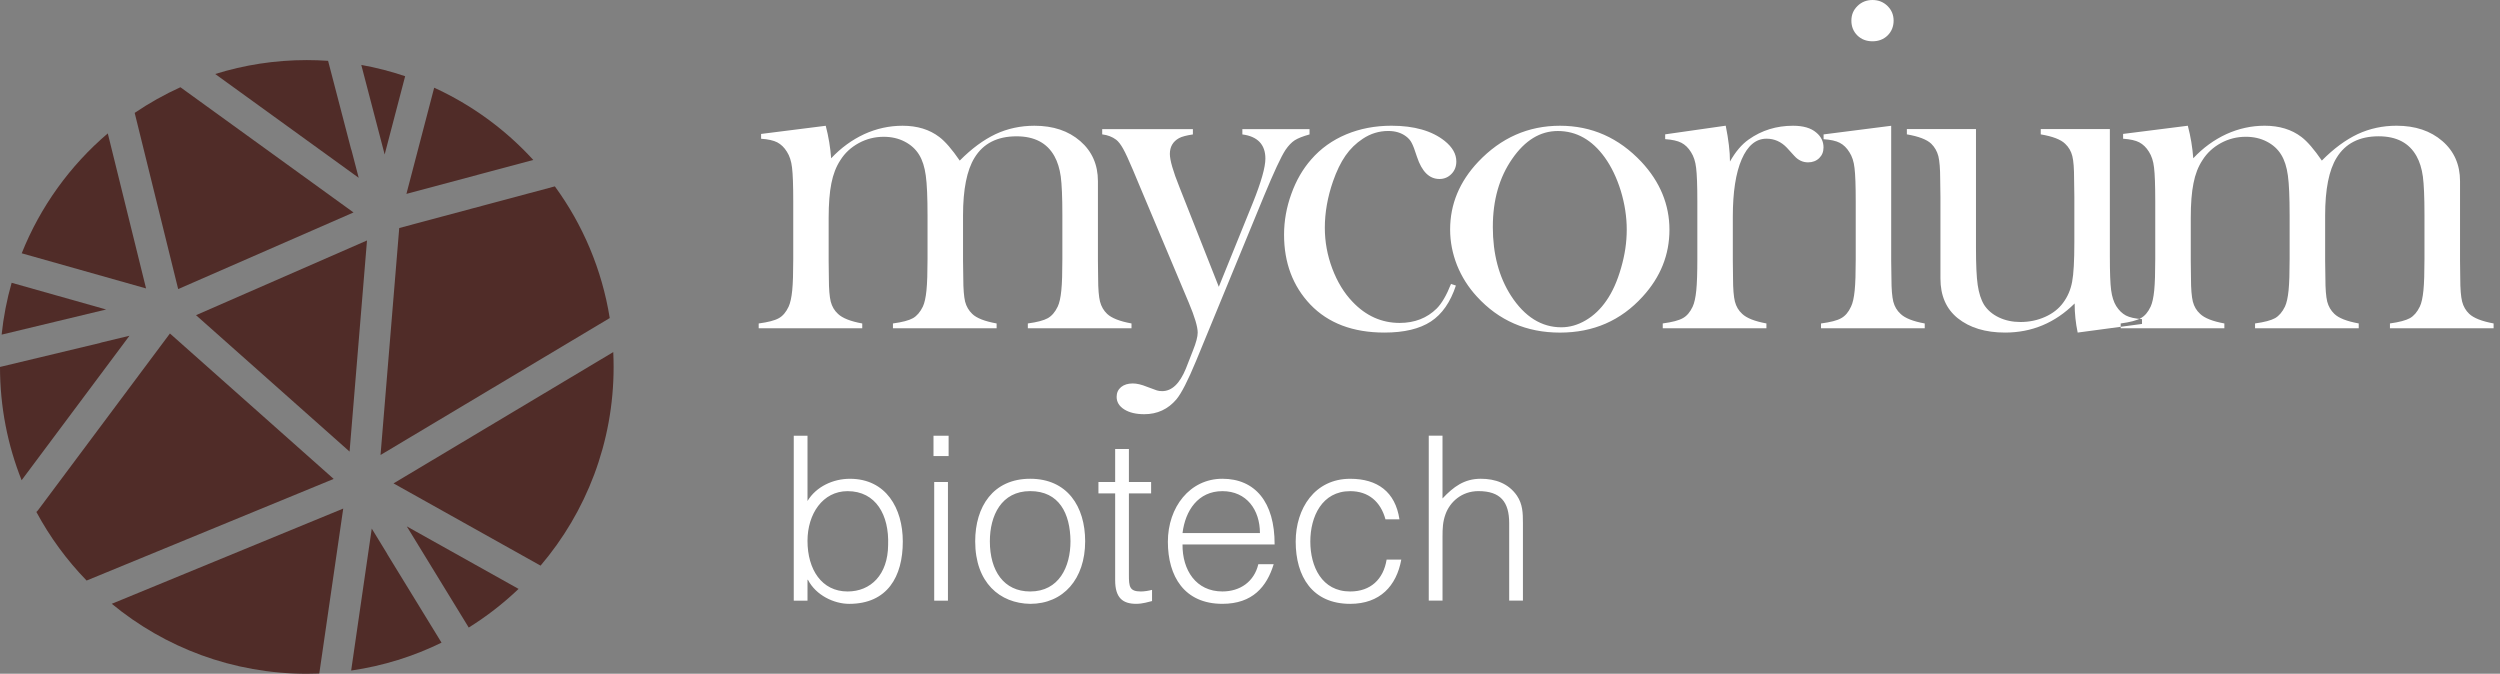 <svg width="141" height="38" viewBox="0 0 141 38" fill="none" xmlns="http://www.w3.org/2000/svg">
<rect x="0" y="0" width="141" height="38" fill="#808080" stroke="none"/>
<path fill-rule="evenodd" clip-rule="evenodd" d="M45.543 30.504C45.543 28.993 46.396 27.701 47.804 27.701C49.405 27.701 50.155 29.058 50.09 30.737C50.078 32.416 49.109 33.359 47.804 33.359C46.344 33.359 45.543 32.12 45.543 30.504ZM45.543 32.7H45.568C46.02 33.578 47.041 34.057 47.894 34.057C50.052 34.057 50.918 32.519 50.918 30.544C50.918 28.669 49.974 27.003 47.934 27.003C46.99 27.003 46.034 27.442 45.543 28.256V24.574H44.768V33.876H45.543V32.7ZM53.464 33.876V27.184H52.689V33.876H53.464ZM53.502 25.724V24.574H52.649V25.724H53.502ZM58.102 34.057C59.976 34.057 61.203 32.649 61.203 30.529C61.203 28.565 60.195 27.002 58.102 27.002C56.009 27.002 55.001 28.578 55.001 30.529C55.001 32.868 56.396 34.03 58.102 34.057ZM60.375 30.529C60.375 31.964 59.73 33.359 58.102 33.359C56.616 33.359 55.828 32.197 55.828 30.529C55.828 29.082 56.474 27.699 58.102 27.699C59.73 27.699 60.363 28.952 60.375 30.529ZM64.975 33.269C64.769 33.321 64.549 33.359 64.342 33.359C63.697 33.359 63.67 33.076 63.67 32.416V27.829H64.923V27.184H63.67V25.324H62.895V27.184H61.952V27.829H62.895V32.725C62.895 33.72 63.321 34.056 64.084 34.056C64.458 34.056 64.794 33.94 64.975 33.9V33.268V33.269ZM66.694 30.065C66.849 28.798 67.572 27.701 68.942 27.701C70.312 27.701 71.06 28.76 71.06 30.065H66.694ZM71.888 30.71C71.9 28.306 70.776 27.002 68.942 27.002C67.108 27.002 65.868 28.603 65.868 30.555C65.868 32.507 66.798 34.056 68.942 34.056C70.648 34.056 71.449 33.087 71.836 31.82H70.97C70.737 32.802 69.949 33.358 68.942 33.358C67.456 33.358 66.681 32.156 66.694 30.709H71.888V30.71ZM78.929 29.289C78.696 27.739 77.689 27.003 76.151 27.003C74.149 27.003 73.077 28.682 73.077 30.544C73.077 32.521 74.02 34.057 76.151 34.057C77.831 34.057 78.761 33.049 79.032 31.563H78.205C78.024 32.675 77.301 33.359 76.15 33.359C74.549 33.359 73.902 31.951 73.902 30.544C73.902 29.136 74.561 27.701 76.15 27.701C77.184 27.701 77.869 28.295 78.14 29.289H78.928H78.929ZM81.358 33.876V30.271C81.358 29.806 81.371 29.431 81.526 29.004C81.772 28.319 82.43 27.699 83.386 27.699C84.626 27.699 85.118 28.306 85.118 29.508V33.875H85.893V29.496C85.893 28.941 85.88 28.436 85.557 27.958C85.078 27.26 84.329 27.002 83.515 27.002C82.584 27.002 81.977 27.454 81.357 28.113V24.573H80.582V33.875H81.357L81.358 33.876Z" fill="white"/>
<path fill-rule="evenodd" clip-rule="evenodd" d="M46.571 7.092C46.733 7.711 46.832 8.319 46.877 8.928C47.432 8.338 48.055 7.886 48.744 7.565C49.439 7.249 50.156 7.092 50.905 7.092C51.735 7.092 52.424 7.304 52.979 7.728C53.312 7.98 53.697 8.427 54.129 9.058C54.797 8.382 55.473 7.886 56.15 7.565C56.826 7.249 57.562 7.092 58.341 7.092C59.402 7.092 60.259 7.38 60.926 7.958C61.588 8.531 61.923 9.288 61.923 10.217V14.693L61.935 15.694C61.935 16.294 61.972 16.732 62.04 17.007C62.112 17.287 62.248 17.517 62.441 17.702C62.694 17.941 63.154 18.122 63.817 18.243V18.514H57.97V18.243C58.498 18.171 58.872 18.072 59.097 17.945C59.319 17.819 59.508 17.602 59.656 17.291C59.751 17.092 59.819 16.786 59.859 16.376C59.901 15.965 59.917 15.379 59.917 14.617V12.094C59.917 11.12 59.886 10.407 59.827 9.956C59.764 9.51 59.646 9.126 59.471 8.811C59.056 8.062 58.343 7.688 57.333 7.688C56.246 7.688 55.452 8.093 54.961 8.901C54.533 9.596 54.315 10.678 54.315 12.149V14.693L54.329 15.694C54.329 16.294 54.366 16.732 54.432 17.012C54.504 17.287 54.64 17.517 54.833 17.702C55.076 17.941 55.537 18.122 56.209 18.243V18.514H50.362V18.243C50.891 18.171 51.265 18.072 51.491 17.945C51.711 17.819 51.902 17.598 52.05 17.291C52.145 17.088 52.212 16.781 52.253 16.376C52.294 15.965 52.313 15.375 52.313 14.612V12.168C52.313 11.135 52.282 10.381 52.214 9.902C52.15 9.42 52.025 9.033 51.84 8.73C51.646 8.414 51.375 8.167 51.023 7.986C50.676 7.805 50.279 7.715 49.841 7.715C49.34 7.715 48.871 7.832 48.433 8.071C47.995 8.31 47.648 8.63 47.395 9.037C47.157 9.398 46.99 9.83 46.89 10.336C46.787 10.846 46.736 11.5 46.736 12.299V14.717L46.748 15.695C46.748 16.296 46.785 16.733 46.853 17.009C46.925 17.288 47.061 17.519 47.264 17.704C47.513 17.942 47.967 18.123 48.631 18.244V18.516H42.79V18.244C43.318 18.172 43.692 18.078 43.923 17.947C44.153 17.821 44.334 17.603 44.478 17.297C44.572 17.093 44.64 16.787 44.681 16.382C44.722 15.971 44.739 15.38 44.739 14.609V11.357C44.739 10.45 44.716 9.815 44.671 9.453C44.63 9.088 44.531 8.79 44.383 8.561C44.235 8.317 44.05 8.141 43.837 8.028C43.625 7.92 43.322 7.852 42.926 7.825V7.554L46.571 7.094V7.092ZM62.164 7.281V7.579C62.471 7.616 62.732 7.715 62.954 7.882C63.085 7.985 63.215 8.157 63.346 8.391C63.478 8.626 63.663 9.027 63.897 9.582L64.294 10.53L67.045 17.067C67.384 17.87 67.55 18.434 67.55 18.759C67.55 18.993 67.46 19.326 67.285 19.764L66.88 20.798C66.532 21.641 66.09 22.06 65.544 22.06C65.427 22.06 65.328 22.046 65.246 22.019C65.16 21.992 64.975 21.925 64.682 21.812C64.384 21.69 64.119 21.627 63.889 21.627C63.617 21.627 63.397 21.695 63.23 21.83C63.064 21.97 62.978 22.151 62.978 22.381C62.978 22.675 63.122 22.909 63.406 23.09C63.694 23.271 64.068 23.361 64.538 23.361C65.27 23.361 65.874 23.081 66.347 22.526C66.627 22.193 66.997 21.471 67.457 20.361L71.287 11.059C71.847 9.71 72.248 8.839 72.504 8.452C72.671 8.209 72.844 8.028 73.023 7.911C73.204 7.798 73.483 7.685 73.858 7.582V7.284H70.069V7.582C70.492 7.636 70.817 7.776 71.039 8.006C71.26 8.24 71.368 8.551 71.368 8.944C71.368 9.431 71.133 10.265 70.659 11.443L68.741 16.176L66.521 10.555C66.159 9.657 65.98 9.03 65.98 8.682C65.98 8.281 66.151 7.983 66.498 7.79C66.656 7.704 66.918 7.636 67.279 7.582V7.284H62.164V7.281ZM81.841 16.015L82.112 16.105C81.805 17.043 81.331 17.721 80.7 18.134C80.063 18.549 79.193 18.757 78.083 18.757C76.306 18.757 74.911 18.229 73.901 17.174C72.913 16.132 72.421 14.82 72.421 13.235C72.421 12.46 72.557 11.693 72.832 10.935C73.103 10.177 73.478 9.532 73.951 8.994C74.487 8.376 75.145 7.907 75.926 7.578C76.707 7.253 77.555 7.091 78.48 7.091C79.756 7.091 80.758 7.375 81.479 7.948C81.917 8.3 82.137 8.684 82.137 9.107C82.137 9.387 82.047 9.621 81.862 9.811C81.677 10 81.451 10.095 81.186 10.095C80.612 10.095 80.193 9.679 79.917 8.845C79.796 8.462 79.696 8.199 79.619 8.06C79.547 7.915 79.439 7.794 79.299 7.69C79.028 7.486 78.694 7.387 78.297 7.387C77.783 7.387 77.305 7.531 76.863 7.825C76.478 8.078 76.15 8.398 75.884 8.781C75.618 9.164 75.384 9.647 75.181 10.229C74.874 11.117 74.72 11.993 74.72 12.846C74.72 13.631 74.86 14.398 75.14 15.146C75.424 15.895 75.802 16.522 76.285 17.023C77.038 17.817 77.927 18.213 78.941 18.213C79.784 18.213 80.484 17.942 81.034 17.397C81.314 17.113 81.585 16.653 81.838 16.012L81.841 16.015ZM81.787 12.943C81.787 13.634 81.918 14.3 82.175 14.955C82.437 15.605 82.807 16.195 83.294 16.724C84.534 18.082 86.096 18.759 87.981 18.759C89.866 18.759 91.418 18.082 92.65 16.724C93.655 15.623 94.157 14.369 94.157 12.957C94.157 11.545 93.629 10.255 92.574 9.127C91.297 7.77 89.767 7.092 87.981 7.092C86.195 7.092 84.657 7.769 83.37 9.127C82.315 10.246 81.787 11.518 81.787 12.943ZM84.196 12.793C84.196 11.282 84.562 10.001 85.288 8.959C86.01 7.913 86.867 7.389 87.86 7.389C88.906 7.389 89.79 7.884 90.507 8.877C90.886 9.405 91.188 10.037 91.414 10.767C91.636 11.502 91.748 12.228 91.748 12.95C91.748 13.672 91.644 14.362 91.431 15.102C91.219 15.847 90.944 16.465 90.601 16.956C90.276 17.43 89.888 17.8 89.441 18.062C88.991 18.329 88.53 18.459 88.056 18.459C86.942 18.459 85.994 17.869 85.223 16.683C84.537 15.618 84.195 14.323 84.195 12.795L84.196 12.793Z" fill="white"/>
<path fill-rule="evenodd" clip-rule="evenodd" d="M97.567 9.117C97.878 8.562 98.229 8.147 98.627 7.867C99.359 7.349 100.192 7.092 101.127 7.092C101.7 7.092 102.138 7.218 102.435 7.475C102.71 7.701 102.846 7.98 102.846 8.314C102.846 8.562 102.765 8.76 102.603 8.918C102.44 9.076 102.229 9.157 101.976 9.157C101.674 9.157 101.412 9.031 101.195 8.787L100.784 8.336C100.459 7.993 100.075 7.822 99.633 7.822C99.033 7.822 98.568 8.211 98.231 8.986C97.897 9.757 97.731 10.836 97.731 12.22V14.687L97.743 15.693C97.743 16.293 97.78 16.731 97.848 17.006C97.92 17.286 98.055 17.516 98.259 17.701C98.507 17.939 98.962 18.12 99.626 18.242V18.513H93.779V18.242C94.308 18.17 94.682 18.075 94.912 17.944C95.142 17.818 95.323 17.601 95.467 17.294C95.561 17.095 95.629 16.788 95.67 16.383C95.711 15.978 95.73 15.386 95.73 14.615V11.371C95.73 10.469 95.707 9.833 95.662 9.472C95.621 9.106 95.522 8.814 95.374 8.583C95.225 8.339 95.04 8.16 94.827 8.051C94.615 7.942 94.313 7.875 93.916 7.848V7.577L97.331 7.089C97.489 7.879 97.57 8.551 97.57 9.114L97.567 9.117ZM102.85 7.579V7.851C103.247 7.877 103.549 7.945 103.761 8.054C103.973 8.163 104.158 8.342 104.307 8.586C104.456 8.816 104.556 9.109 104.595 9.475C104.641 9.836 104.663 10.472 104.663 11.374V14.618C104.663 15.389 104.645 15.981 104.604 16.386C104.563 16.791 104.495 17.099 104.396 17.297C104.257 17.603 104.072 17.821 103.841 17.947C103.615 18.078 103.237 18.172 102.705 18.244V18.516H108.555V18.244C107.892 18.123 107.441 17.942 107.193 17.704C106.989 17.519 106.854 17.288 106.782 17.013C106.714 16.738 106.677 16.3 106.677 15.705L106.663 14.704V7.094L102.847 7.581L102.85 7.579ZM105.609 2.329C105.266 2.329 104.982 2.22 104.756 2C104.531 1.778 104.418 1.498 104.418 1.165C104.418 0.832 104.531 0.565 104.761 0.339C104.991 0.113 105.275 0 105.609 0C105.944 0 106.227 0.113 106.457 0.339C106.687 0.565 106.8 0.84 106.8 1.165C106.8 1.49 106.687 1.778 106.461 2C106.235 2.22 105.951 2.329 105.608 2.329H105.609Z" fill="white"/>
<path fill-rule="evenodd" clip-rule="evenodd" d="M117.181 18.757C117.068 18.225 117.01 17.674 117.01 17.115C115.904 18.211 114.597 18.757 113.086 18.757C111.98 18.757 111.092 18.486 110.419 17.949C109.765 17.421 109.441 16.677 109.441 15.707V11.114L109.427 10.113C109.427 9.513 109.39 9.081 109.323 8.805C109.251 8.534 109.12 8.3 108.922 8.106C108.67 7.867 108.209 7.691 107.547 7.578V7.28H111.445V13.984C111.445 14.927 111.476 15.626 111.543 16.077C111.611 16.533 111.728 16.907 111.905 17.195C112.098 17.493 112.378 17.732 112.74 17.904C113.1 18.075 113.506 18.161 113.953 18.161C114.448 18.161 114.909 18.067 115.342 17.873C115.776 17.68 116.113 17.413 116.358 17.079C116.615 16.736 116.786 16.339 116.868 15.893C116.954 15.443 116.993 14.707 116.993 13.673V11.089L116.979 10.114C116.979 9.514 116.948 9.076 116.88 8.807C116.812 8.535 116.681 8.301 116.474 8.108C116.231 7.869 115.77 7.692 115.098 7.579V7.281H118.996V14.458C118.996 15.365 119.018 16 119.068 16.366C119.117 16.732 119.212 17.029 119.352 17.259C119.51 17.507 119.691 17.682 119.902 17.795C120.114 17.904 120.416 17.972 120.809 17.999V18.27L117.182 18.757H117.181ZM123.388 7.092L119.743 7.553V7.824C120.14 7.851 120.442 7.918 120.654 8.027C120.866 8.14 121.051 8.315 121.2 8.559C121.348 8.79 121.449 9.088 121.488 9.452C121.533 9.812 121.556 10.449 121.556 11.356V14.608C121.556 15.379 121.538 15.971 121.498 16.38C121.457 16.787 121.389 17.093 121.295 17.296C121.151 17.602 120.97 17.819 120.74 17.945C120.51 18.076 120.135 18.171 119.607 18.243V18.514H125.454V18.243C124.79 18.122 124.335 17.941 124.087 17.702C123.883 17.517 123.748 17.287 123.676 17.007C123.608 16.732 123.571 16.294 123.571 15.694L123.559 14.715V12.298C123.559 11.5 123.608 10.844 123.713 10.335C123.811 9.829 123.978 9.397 124.218 9.035C124.471 8.63 124.818 8.31 125.256 8.069C125.694 7.831 126.163 7.714 126.664 7.714C127.102 7.714 127.499 7.804 127.846 7.985C128.198 8.165 128.469 8.413 128.662 8.729C128.847 9.031 128.973 9.42 129.037 9.901C129.104 10.38 129.135 11.133 129.135 12.166V14.611C129.135 15.373 129.117 15.964 129.076 16.375C129.035 16.78 128.967 17.088 128.873 17.29C128.725 17.596 128.534 17.818 128.314 17.944C128.088 18.069 127.713 18.17 127.185 18.242V18.513H133.032V18.242C132.36 18.12 131.899 17.939 131.656 17.701C131.463 17.516 131.327 17.286 131.255 17.01C131.187 16.731 131.152 16.293 131.152 15.693L131.138 14.691V12.148C131.138 10.678 131.354 9.595 131.783 8.9C132.275 8.092 133.068 7.687 134.156 7.687C135.166 7.687 135.879 8.061 136.294 8.809C136.471 9.126 136.588 9.508 136.65 9.955C136.709 10.405 136.74 11.118 136.74 12.093V14.615C136.74 15.378 136.722 15.964 136.682 16.375C136.641 16.786 136.574 17.092 136.479 17.29C136.331 17.601 136.14 17.818 135.92 17.944C135.694 18.069 135.32 18.17 134.793 18.242V18.513H140.639V18.242C139.977 18.12 139.517 17.939 139.264 17.701C139.07 17.516 138.935 17.286 138.863 17.006C138.795 16.731 138.758 16.293 138.758 15.693L138.746 14.691V10.216C138.746 9.287 138.412 8.528 137.749 7.956C137.081 7.379 136.223 7.091 135.164 7.091C134.383 7.091 133.649 7.249 132.972 7.564C132.296 7.884 131.62 8.38 130.952 9.057C130.518 8.425 130.135 7.979 129.802 7.726C129.247 7.303 128.556 7.091 127.727 7.091C126.979 7.091 126.262 7.249 125.567 7.564C124.876 7.884 124.253 8.335 123.7 8.927C123.655 8.318 123.556 7.709 123.393 7.091L123.388 7.092Z" fill="white"/>
<path fill-rule="evenodd" clip-rule="evenodd" d="M18.819 27.011L9.584 18.809L2.163 28.751C2.129 28.797 2.092 28.838 2.051 28.874C2.814 30.293 3.77 31.595 4.884 32.743L18.819 27.011Z" fill="#502C28"/>
<path fill-rule="evenodd" clip-rule="evenodd" d="M7.297 18.938L5.734 19.314C5.7 19.327 5.667 19.337 5.631 19.346L0 20.696C0 22.953 0.433 25.109 1.219 27.085L7.299 18.94L7.297 18.938Z" fill="#502C28"/>
<path fill-rule="evenodd" clip-rule="evenodd" d="M5.987 17.455L0.656 15.949C0.388 16.893 0.196 17.87 0.092 18.873L5.987 17.455Z" fill="#502C28"/>
<path fill-rule="evenodd" clip-rule="evenodd" d="M8.238 16.268L6.079 7.523C3.955 9.335 2.275 11.652 1.225 14.286L8.24 16.268H8.238Z" fill="#502C28"/>
<path fill-rule="evenodd" clip-rule="evenodd" d="M19.939 11.983L10.175 4.92C9.272 5.33 8.41 5.815 7.596 6.366L10.049 16.304L19.937 11.983H19.939Z" fill="#502C28"/>
<path fill-rule="evenodd" clip-rule="evenodd" d="M19.796 8.389L18.504 3.43C18.107 3.404 17.708 3.389 17.303 3.389C15.504 3.389 13.767 3.664 12.137 4.174L20.23 10.028L19.83 8.49C19.817 8.456 19.805 8.423 19.796 8.389Z" fill="#502C28"/>
<path fill-rule="evenodd" clip-rule="evenodd" d="M22.85 4.298C22.05 4.028 21.225 3.813 20.377 3.663L21.695 8.712L22.85 4.3V4.298Z" fill="#502C28"/>
<path fill-rule="evenodd" clip-rule="evenodd" d="M30.077 9.021C28.518 7.314 26.619 5.921 24.488 4.947L22.922 10.935L30.077 9.021Z" fill="#502C28"/>
<path fill-rule="evenodd" clip-rule="evenodd" d="M34.389 17.936C33.949 15.191 32.865 12.663 31.294 10.511L22.517 12.86L21.462 25.662L34.389 17.938V17.936Z" fill="#502C28"/>
<path fill-rule="evenodd" clip-rule="evenodd" d="M19.716 25.469L20.699 13.562L11.055 17.776L19.716 25.469Z" fill="#502C28"/>
<path fill-rule="evenodd" clip-rule="evenodd" d="M19.36 28.682L6.304 34.054C9.293 36.519 13.125 38 17.304 38C17.54 38 17.776 37.995 18.008 37.986L19.358 28.684L19.36 28.682Z" fill="#502C28"/>
<path fill-rule="evenodd" clip-rule="evenodd" d="M24.902 36.245L21.856 31.276C21.838 31.246 21.82 31.216 21.806 31.184L20.967 29.812L19.805 37.819C21.609 37.558 23.323 37.019 24.904 36.245H24.902Z" fill="#502C28"/>
<path fill-rule="evenodd" clip-rule="evenodd" d="M29.249 33.215L22.943 29.688L26.437 35.394C27.448 34.764 28.39 34.033 29.247 33.215H29.249Z" fill="#502C28"/>
<path fill-rule="evenodd" clip-rule="evenodd" d="M34.588 19.857L22.195 27.263L30.488 31.902C33.057 28.883 34.608 24.969 34.608 20.695C34.608 20.414 34.6 20.134 34.588 19.857Z" fill="#502C28"/>
</svg>

